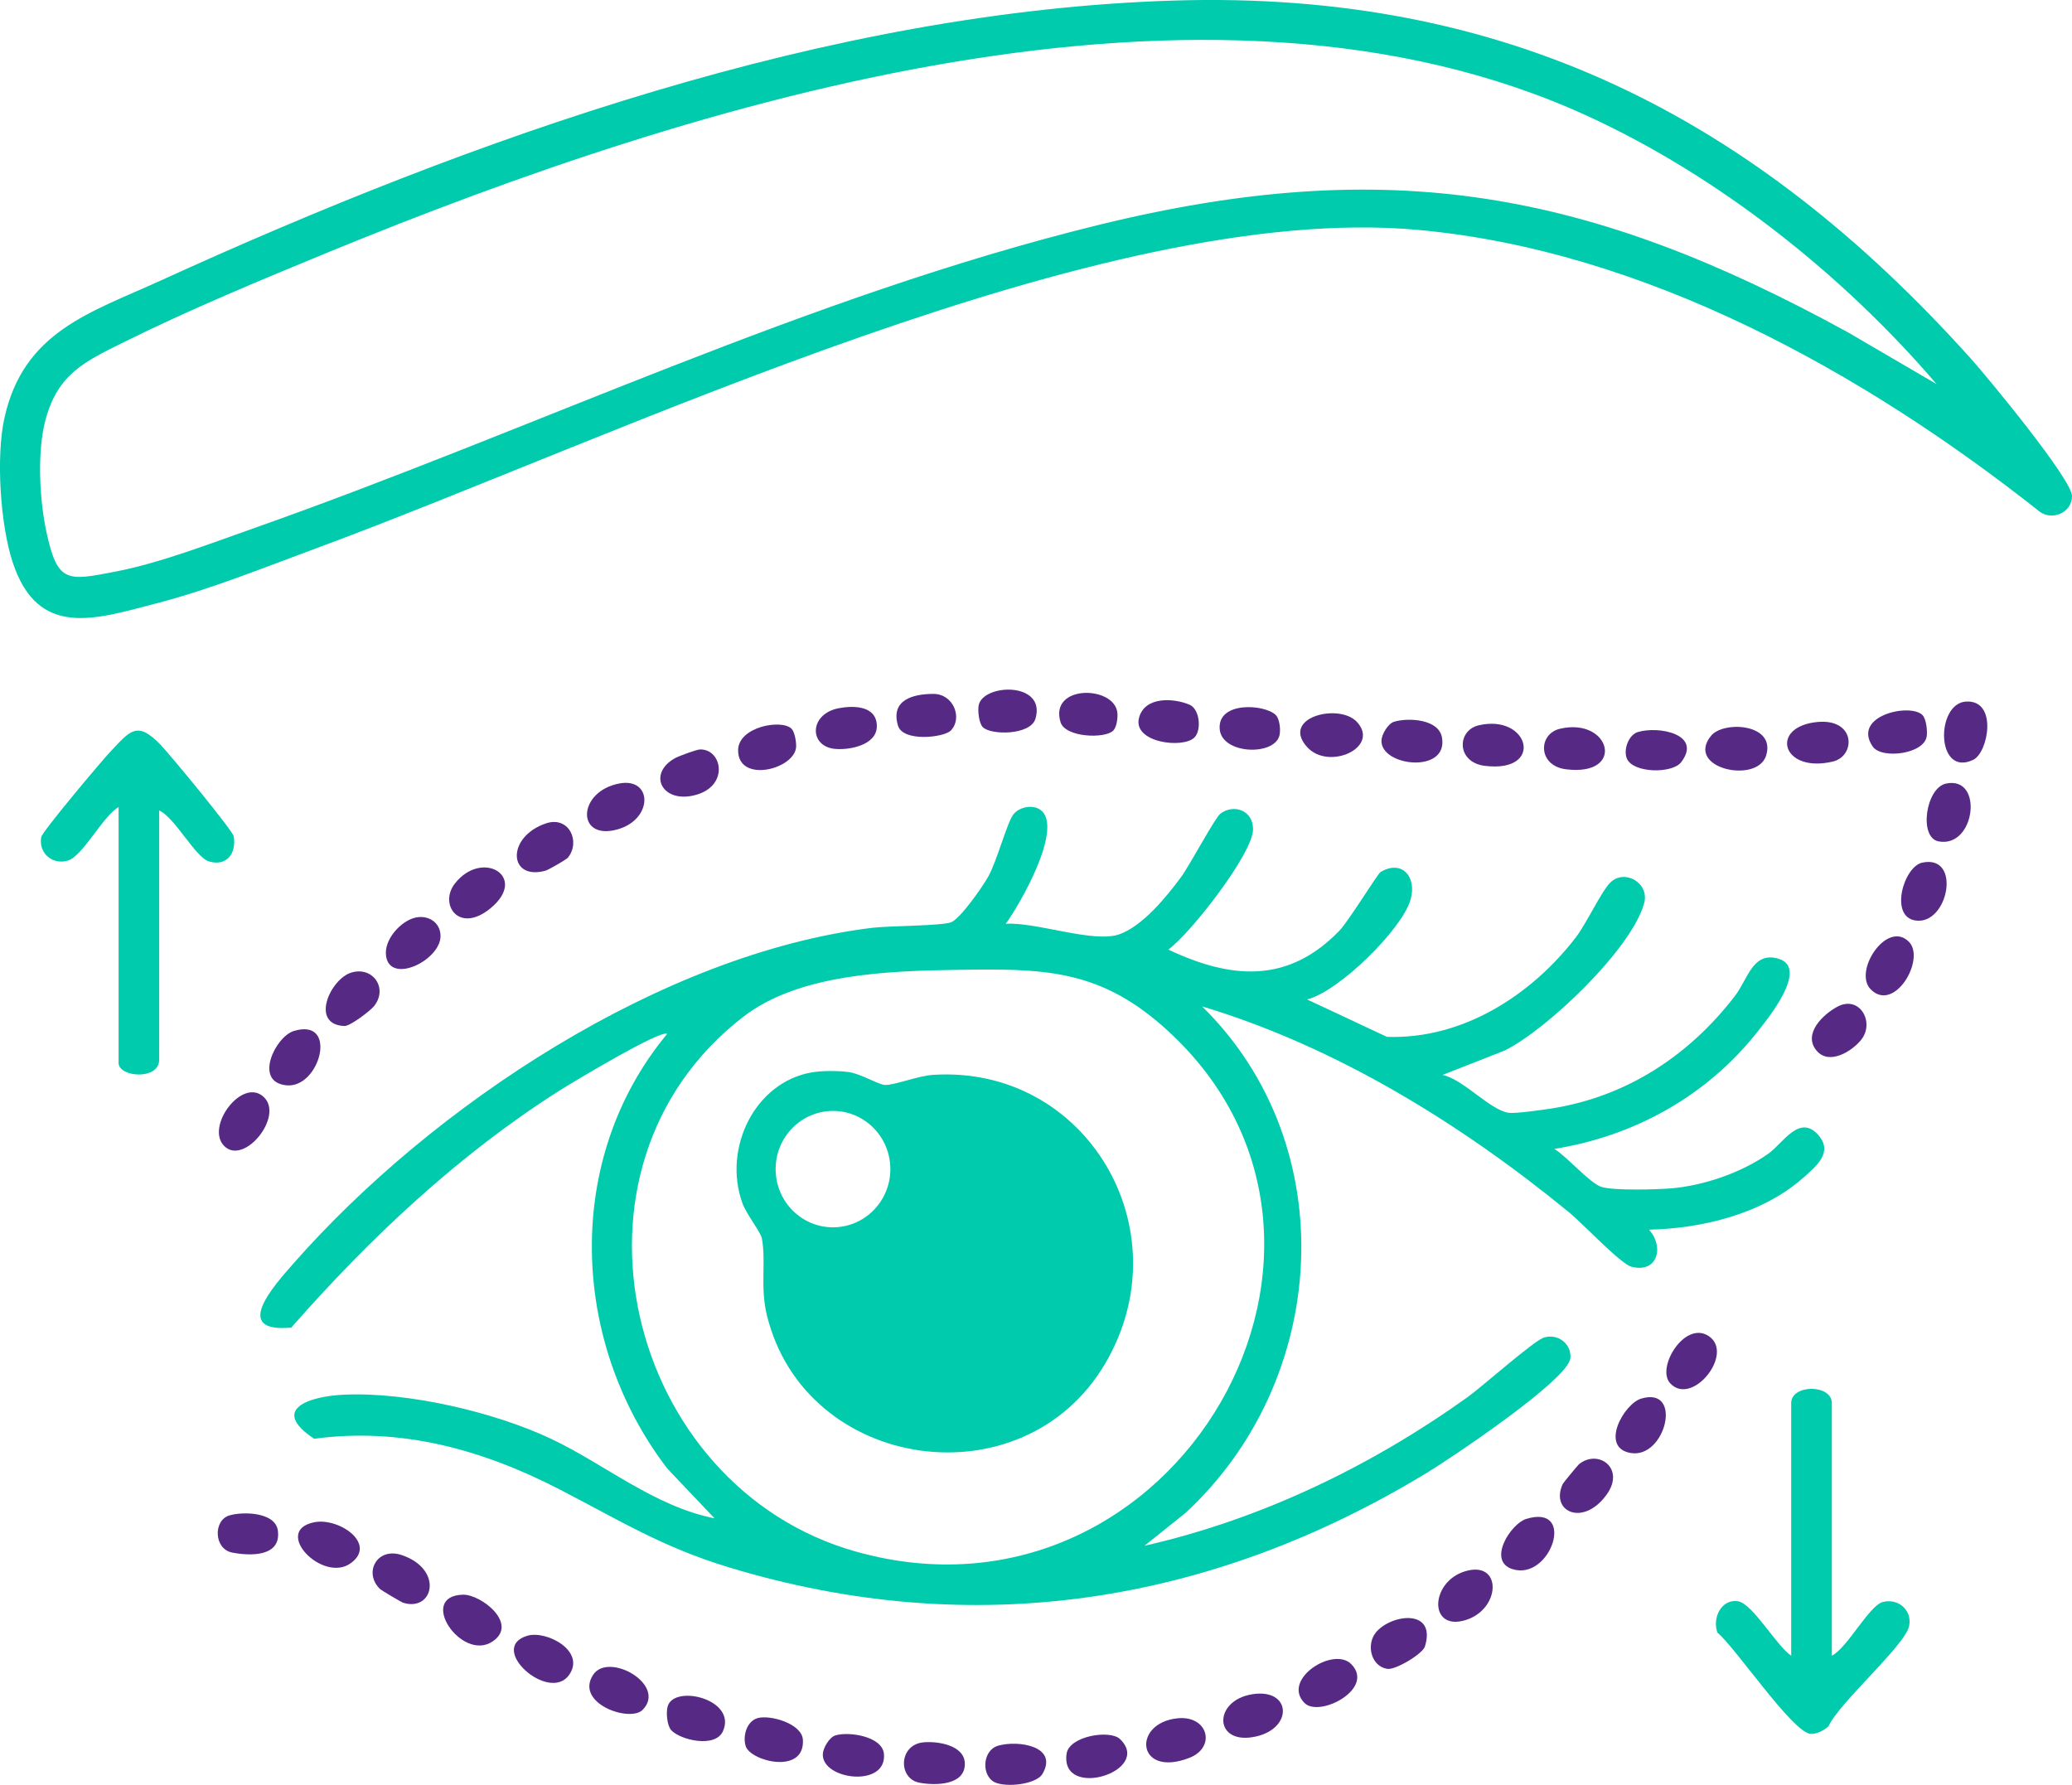 <svg xmlns="http://www.w3.org/2000/svg" width="65" height="56" viewBox="0 0 65 56" fill="none"><g clip-path="url(#clip0_39_452)"><path d="M36.839 0.017C47.183 -0.298 54.966 3.611 61.824 11.248C62.34 11.822 65 15.041 65 15.563C65 16.085 64.383 16.343 63.99 16.056C58.458 11.676 51.581 7.849 44.454 7.21C34.54 6.321 19.395 13.704 9.908 17.207C8.271 17.812 6.601 18.49 4.912 18.929C2.991 19.428 1.192 20.05 0.398 17.642C0.008 16.458 -0.13 14.327 0.139 13.114C0.74 10.401 2.829 9.811 5.03 8.807C14.838 4.331 25.984 0.348 36.839 0.017ZM60.759 12.059C57.806 8.609 53.915 5.525 49.785 3.632C37.862 -1.832 21.806 3.187 10.308 7.91C8.202 8.776 5.894 9.736 3.862 10.747C2.672 11.338 1.83 11.721 1.437 13.137C1.159 14.139 1.235 15.653 1.454 16.678C1.802 18.311 2.115 18.224 3.617 17.935C4.999 17.67 6.576 17.062 7.919 16.588C16.76 13.473 25.278 9.317 34.436 7.064C43.594 4.811 49.888 5.994 57.963 10.422L60.76 12.056L60.759 12.059Z" fill="#00CBAD"></path><path d="M57.466 51.947C57.955 51.701 58.628 50.387 59.057 50.265C59.515 50.135 59.986 50.489 59.893 51.005C59.784 51.611 57.69 53.425 57.363 54.159C57.23 54.29 56.972 54.419 56.791 54.399C56.222 54.337 54.445 51.693 53.877 51.224C53.705 50.758 54.008 50.157 54.522 50.239C54.983 50.312 55.743 51.657 56.191 51.947V44.023C56.191 43.425 57.466 43.425 57.466 44.023V51.947Z" fill="#00CBAD"></path><path d="M3.721 25.32C3.228 25.601 2.603 26.855 2.131 27C1.658 27.146 1.201 26.776 1.294 26.262C1.325 26.091 3.181 23.88 3.453 23.594C4.085 22.925 4.298 22.595 5.048 23.379C5.334 23.678 7.302 26.056 7.333 26.242C7.419 26.773 7.117 27.19 6.558 27.028C6.132 26.905 5.486 25.647 4.994 25.428V33.244C4.994 33.907 3.72 33.795 3.72 33.352V25.321L3.721 25.32Z" fill="#00CBAD"></path><path d="M53.675 23.087C54.066 22.603 55.72 22.702 55.404 23.707C55.122 24.608 52.852 24.107 53.675 23.087Z" fill="#562984"></path><path d="M7.041 35.963C6.419 35.359 7.613 33.763 8.286 34.43C8.898 35.036 7.662 36.565 7.041 35.963Z" fill="#562984"></path><path d="M61.679 22.011C62.679 21.958 62.374 23.614 61.902 23.839C60.726 24.4 60.716 22.062 61.679 22.011Z" fill="#562984"></path><path d="M14.521 50.033C15.085 50.017 16.286 50.95 15.447 51.504C14.473 52.146 13.081 50.075 14.521 50.033Z" fill="#562984"></path><path d="M46.39 22.756C47.982 22.388 48.462 24.262 46.577 24.028C45.687 23.917 45.696 22.917 46.39 22.756Z" fill="#562984"></path><path d="M48.939 22.864C50.531 22.496 51.011 24.37 49.126 24.136C48.236 24.025 48.245 23.024 48.939 22.864Z" fill="#562984"></path><path d="M60.306 27.064C61.554 26.803 61.116 29.056 60.074 28.878C59.271 28.741 59.72 27.187 60.306 27.064Z" fill="#562984"></path><path d="M21.062 54.291C20.924 54.144 20.889 53.725 20.947 53.532C21.155 52.839 23.124 53.313 22.68 54.315C22.441 54.854 21.346 54.593 21.063 54.29L21.062 54.291Z" fill="#562984"></path><path d="M11.932 49.864C11.389 49.359 11.819 48.52 12.613 48.793C13.926 49.245 13.595 50.585 12.64 50.284C12.593 50.269 11.973 49.9 11.932 49.864Z" fill="#562984"></path><path d="M42.568 22.651C43.307 23.451 41.679 24.192 41.002 23.435C40.168 22.504 42.012 22.049 42.568 22.651Z" fill="#562984"></path><path d="M43.732 22.645C44.169 22.512 45.131 22.555 45.235 23.136C45.444 24.292 43.296 24.047 43.338 23.227C43.348 23.034 43.544 22.702 43.732 22.645Z" fill="#562984"></path><path d="M24.833 22.866C24.933 22.967 24.983 23.287 24.975 23.434C24.929 24.14 23.155 24.587 23.155 23.541C23.155 22.801 24.524 22.551 24.834 22.866H24.833Z" fill="#562984"></path><path d="M9.214 32.348C10.628 31.915 10.042 34.149 8.991 34.052C7.941 33.955 8.64 32.525 9.214 32.348Z" fill="#562984"></path><path d="M20.16 53.646C19.761 54.052 18.028 53.445 18.604 52.551C19.082 51.809 20.935 52.858 20.16 53.646Z" fill="#562984"></path><path d="M46.072 49.27C47.117 49.046 47.058 50.476 46 50.822C44.773 51.222 44.853 49.532 46.072 49.27Z" fill="#562984"></path><path d="M36.944 53.911C37.901 53.816 38.16 54.823 37.31 55.153C35.654 55.794 35.501 54.054 36.944 53.911Z" fill="#562984"></path><path d="M57.021 22.652C58.224 22.543 58.219 23.724 57.497 23.894C55.889 24.274 55.496 22.791 57.021 22.652Z" fill="#562984"></path><path d="M21.956 23.514C22.676 23.49 22.903 24.741 21.7 24.97C20.735 25.154 20.33 24.26 21.173 23.789C21.292 23.722 21.848 23.518 21.957 23.514H21.956Z" fill="#562984"></path><path d="M17.817 26.907C17.765 26.971 17.204 27.294 17.107 27.319C15.94 27.637 15.88 26.245 17.136 25.831C17.85 25.596 18.221 26.406 17.817 26.907Z" fill="#562984"></path><path d="M61.05 24.584C62.239 24.335 61.97 26.619 60.813 26.398C60.186 26.279 60.41 24.718 61.05 24.584Z" fill="#562984"></path><path d="M43.159 51.222C43.629 50.64 45.072 50.451 44.701 51.657C44.628 51.893 43.778 52.399 43.524 52.361C43.002 52.281 42.857 51.595 43.16 51.222H43.159Z" fill="#562984"></path><path d="M30.831 22.814C30.712 22.694 30.672 22.315 30.699 22.145C30.805 21.445 32.828 21.371 32.484 22.547C32.33 23.074 31.082 23.07 30.831 22.814Z" fill="#562984"></path><path d="M29.826 22.922C29.61 23.14 28.325 23.288 28.17 22.765C27.931 21.956 28.645 21.772 29.281 21.771C29.916 21.77 30.206 22.537 29.825 22.923L29.826 22.922Z" fill="#562984"></path><path d="M19.414 24.584C20.511 24.366 20.502 25.794 19.257 26.05C18.08 26.293 18.141 24.838 19.414 24.584Z" fill="#562984"></path><path d="M52.396 43.402C51.944 42.916 52.848 41.428 53.597 41.915C54.43 42.456 53.086 44.142 52.396 43.402Z" fill="#562984"></path><path d="M11.019 30.515C11.69 30.308 12.185 31.002 11.734 31.567C11.616 31.714 10.983 32.199 10.803 32.191C9.715 32.145 10.36 30.718 11.019 30.515Z" fill="#562984"></path><path d="M51.489 43.88C52.809 43.489 52.251 45.777 51.153 45.587C50.176 45.418 50.937 44.044 51.489 43.88Z" fill="#562984"></path><path d="M9.855 47.761C10.627 47.604 11.842 48.435 11.005 49.044C10.123 49.684 8.529 48.03 9.855 47.761Z" fill="#562984"></path><path d="M37.472 23.137C37.117 23.499 35.518 23.303 35.734 22.513C35.918 21.845 36.815 21.898 37.315 22.109C37.638 22.246 37.699 22.906 37.472 23.137Z" fill="#562984"></path><path d="M58.39 32.619C58.102 32.983 57.388 33.429 56.992 32.969C56.541 32.442 57.192 31.824 57.64 31.585C58.34 31.212 58.819 32.074 58.39 32.619Z" fill="#562984"></path><path d="M16.543 51.321C17.137 51.144 18.382 51.795 17.855 52.548C17.228 53.444 15.268 51.704 16.543 51.321Z" fill="#562984"></path><path d="M13.039 28.788C13.432 28.703 13.813 28.936 13.82 29.359C13.83 30.123 12.25 30.895 12.112 30.003C12.031 29.481 12.581 28.887 13.039 28.788Z" fill="#562984"></path><path d="M39.276 53.158C40.505 52.956 40.581 54.212 39.41 54.48C38.078 54.786 38.031 53.363 39.276 53.158Z" fill="#562984"></path><path d="M14.269 27.722C15.123 26.63 16.584 27.503 15.396 28.49C14.399 29.319 13.761 28.373 14.269 27.722Z" fill="#562984"></path><path d="M26.206 54.448C26.626 54.318 27.675 54.476 27.729 55.023C27.834 56.106 25.769 55.844 25.813 55.029C25.823 54.836 26.018 54.505 26.207 54.448H26.206Z" fill="#562984"></path><path d="M47.876 47.657C49.468 47.166 48.649 49.608 47.45 49.232C46.641 48.979 47.395 47.806 47.876 47.657Z" fill="#562984"></path><path d="M40.022 22.434C40.144 22.554 40.183 22.912 40.135 23.085C39.96 23.725 38.33 23.666 38.263 22.878C38.188 21.995 39.674 22.089 40.022 22.434Z" fill="#562984"></path><path d="M26.317 22.219C26.785 22.131 27.507 22.14 27.507 22.786C27.507 23.378 26.644 23.543 26.183 23.495C25.373 23.411 25.38 22.396 26.317 22.219Z" fill="#562984"></path><path d="M40.922 53.43C40.195 52.691 41.83 51.645 42.389 52.211C43.154 52.984 41.385 53.902 40.922 53.43Z" fill="#562984"></path><path d="M59.885 29.55C60.416 30.09 59.427 31.796 58.683 31.038C58.128 30.472 59.197 28.85 59.885 29.55Z" fill="#562984"></path><path d="M23.768 53.905C24.157 53.795 25.16 54.075 25.188 54.589C25.247 55.695 23.535 55.258 23.392 54.782C23.295 54.462 23.426 54.002 23.768 53.905Z" fill="#562984"></path><path d="M35.134 54.562C36.184 55.568 33.257 56.489 33.459 55.026C33.537 54.466 34.82 54.261 35.134 54.562Z" fill="#562984"></path><path d="M28.973 54.665C29.419 54.624 30.268 54.754 30.268 55.342C30.268 56.026 29.321 56.023 28.844 55.932C28.163 55.804 28.189 54.736 28.973 54.665Z" fill="#562984"></path><path d="M34.923 22.922C34.664 23.185 33.415 23.14 33.269 22.657C32.909 21.467 34.967 21.503 35.053 22.366C35.069 22.523 35.032 22.812 34.924 22.922H34.923Z" fill="#562984"></path><path d="M31.307 54.772C31.93 54.59 33.207 54.78 32.706 55.651C32.5 56.009 31.429 56.105 31.132 55.875C30.776 55.6 30.858 54.903 31.307 54.772Z" fill="#562984"></path><path d="M49.531 45.942C50.13 45.452 50.994 46.059 50.407 46.885C49.674 47.914 48.621 47.435 49.024 46.559C49.041 46.522 49.5 45.968 49.531 45.943V45.942Z" fill="#562984"></path><path d="M60.309 22.435C60.427 22.554 60.469 22.935 60.442 23.104C60.355 23.666 59.022 23.822 58.749 23.424C58.084 22.453 59.926 22.047 60.309 22.435H60.309Z" fill="#562984"></path><path d="M7.194 47.547C7.612 47.42 8.636 47.436 8.716 48.018C8.83 48.845 7.861 48.825 7.281 48.711C6.709 48.598 6.684 47.703 7.193 47.547H7.194Z" fill="#562984"></path><path d="M51.38 22.968C52.041 22.769 53.412 23.039 52.737 23.916C52.459 24.277 51.24 24.261 51.039 23.806C50.915 23.524 51.093 23.055 51.379 22.968H51.38Z" fill="#562984"></path><path d="M32.693 25.453C33.312 26.079 31.992 28.383 31.55 28.984C32.501 28.92 34.304 29.6 35.114 29.314C35.846 29.054 36.597 28.135 37.056 27.511C37.317 27.155 38.119 25.65 38.287 25.526C38.706 25.216 39.312 25.42 39.309 26.02C39.307 26.774 37.343 29.295 36.651 29.793C38.619 30.723 40.403 30.871 42.015 29.203C42.311 28.897 43.21 27.423 43.307 27.362C43.964 26.96 44.463 27.498 44.248 28.234C43.977 29.162 42.001 31.111 41.004 31.357L43.508 32.531C45.87 32.615 48.03 31.239 49.438 29.406C49.758 28.99 50.236 27.969 50.512 27.694C50.96 27.248 51.753 27.699 51.578 28.339C51.188 29.772 48.525 32.31 47.203 32.96L45.252 33.727C45.889 33.847 46.755 34.84 47.332 34.914C47.553 34.942 48.401 34.821 48.675 34.778C51.025 34.408 52.99 33.121 54.431 31.241C54.835 30.714 54.987 29.833 55.8 30.083C56.764 30.38 55.426 32.001 55.127 32.379C53.54 34.39 51.266 35.646 48.758 36.047C49.153 36.279 49.866 37.119 50.238 37.239C50.61 37.359 51.976 37.322 52.42 37.285C53.445 37.2 54.641 36.791 55.483 36.19C55.934 35.869 56.451 34.938 57.043 35.613C57.519 36.156 56.975 36.593 56.56 36.96C55.28 38.09 53.391 38.544 51.73 38.581C52.221 39.125 51.996 39.962 51.173 39.741C50.841 39.652 49.633 38.373 49.232 38.044C45.837 35.262 41.915 32.839 37.71 31.575C42.174 35.958 41.697 43.318 37.18 47.476L35.904 48.498C39.544 47.672 42.988 46.015 46.028 43.843C46.496 43.508 48.113 42.066 48.434 41.966C48.879 41.827 49.301 42.17 49.265 42.608C49.208 43.287 45.481 45.773 44.753 46.215C37.963 50.335 30.521 51.499 22.865 49.175C20.755 48.535 19.427 47.694 17.532 46.718C15.126 45.481 12.587 44.772 9.855 45.141C8.44 44.2 9.737 43.807 10.786 43.758C12.762 43.665 15.489 44.294 17.282 45.14C18.97 45.937 20.521 47.261 22.415 47.637L20.931 46.072C17.885 42.096 17.675 36.355 20.929 32.439C20.74 32.287 17.929 33.977 17.538 34.225C14.37 36.24 11.618 38.83 9.137 41.653C7.26 41.825 8.579 40.355 9.191 39.658C13.55 34.691 20.762 29.913 27.369 29.109C27.878 29.047 29.591 29.05 29.849 28.931C30.144 28.795 30.817 27.832 30.998 27.51C31.285 27.003 31.598 25.764 31.808 25.53C32.017 25.296 32.466 25.226 32.692 25.455L32.693 25.453ZM30.028 30.429C27.87 30.462 25.07 30.55 23.321 31.899C17.151 36.654 19.656 46.663 26.854 48.682C36.89 51.498 44.13 38.878 36.438 32.164C34.397 30.383 32.636 30.39 30.028 30.429Z" fill="#00CBAD"></path><path d="M25.468 33.646C25.793 33.59 26.27 33.592 26.599 33.632C27.009 33.683 27.558 34.039 27.777 34.041C28.067 34.044 28.812 33.753 29.262 33.724C34.067 33.409 37.14 38.574 34.674 42.775C32.1 47.163 25.269 46.175 24.06 41.275C23.838 40.375 24.039 39.595 23.9 38.851C23.863 38.654 23.416 38.099 23.289 37.746C22.673 36.047 23.664 33.958 25.468 33.645V33.646ZM27.931 36.681C27.931 35.672 27.125 34.855 26.131 34.855C25.138 34.855 24.332 35.673 24.332 36.681C24.332 37.689 25.138 38.507 26.131 38.507C27.125 38.507 27.931 37.689 27.931 36.681Z" fill="#00CBAD"></path></g><defs><clipPath id="clip0_39_452"><rect width="65" height="56" fill="white"></rect></clipPath></defs></svg>
